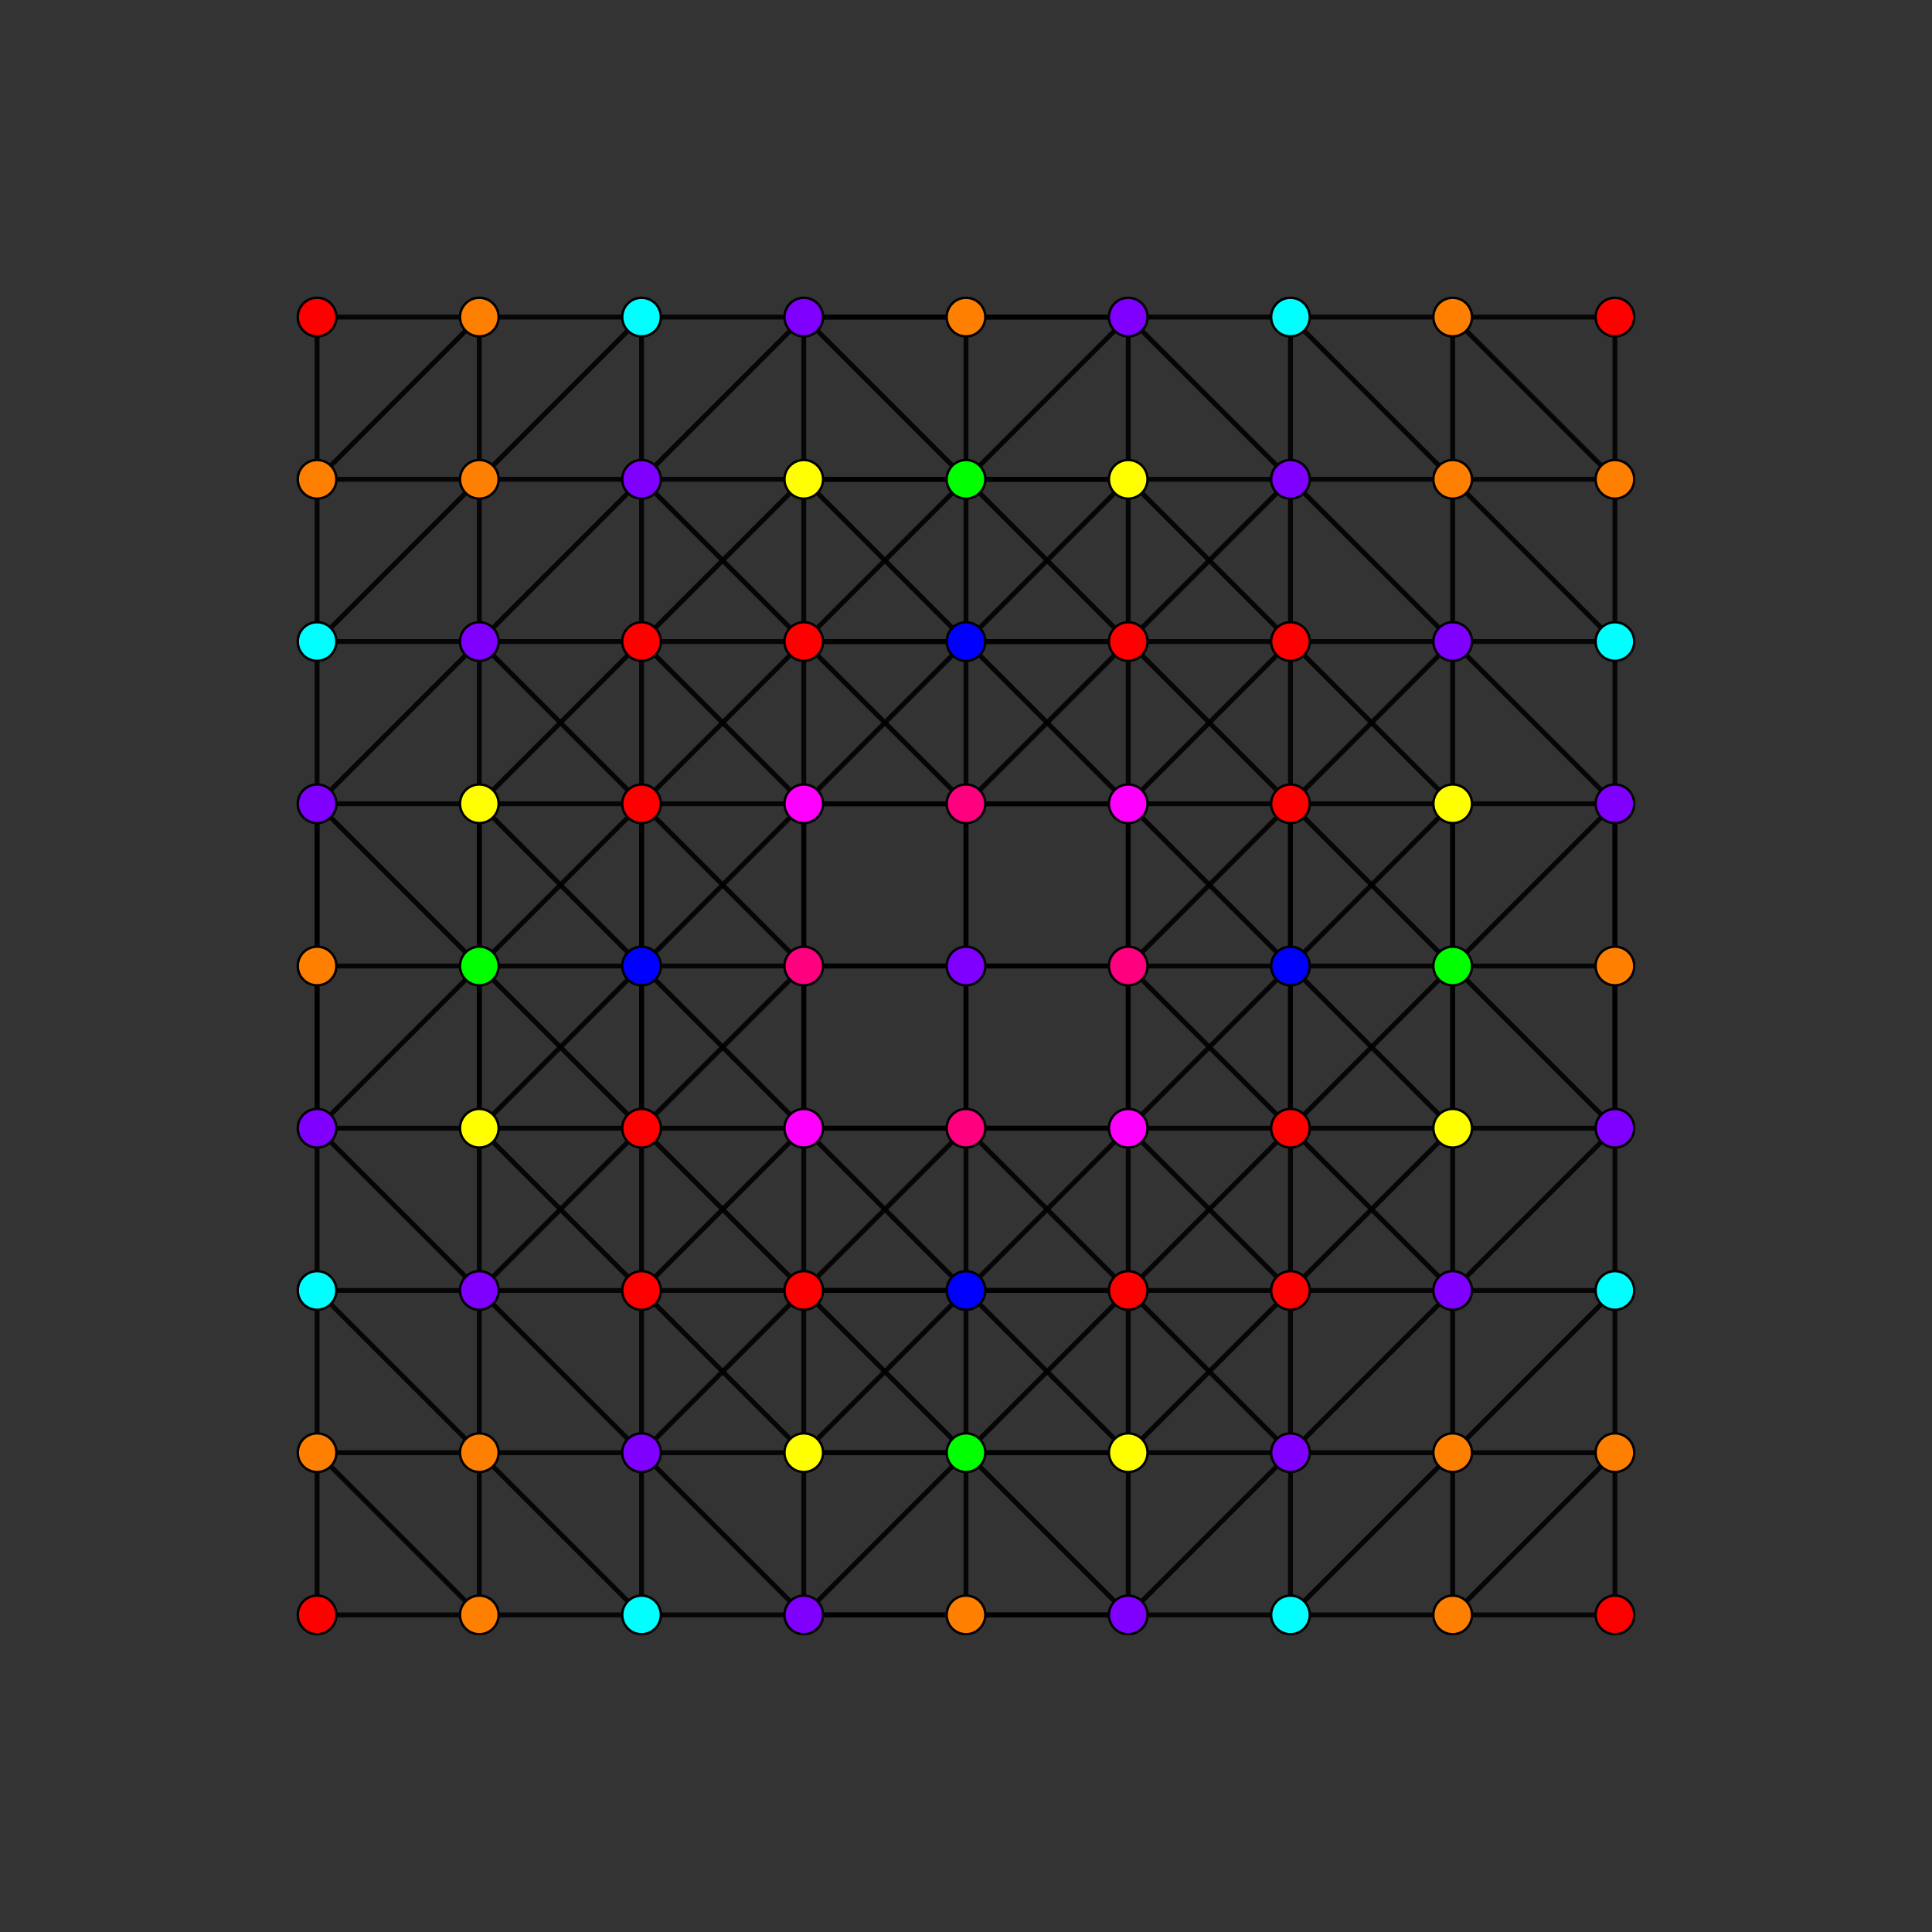 <?xml version="1.0" encoding="UTF-8" standalone="no"?>
<svg
xmlns="http://www.w3.org/2000/svg"
version="1.0"
width="1600" height="1600"
id="7-simplex_t1245_A3.svg">
<rect width="100%" height="100%" fill="#333333" stroke="none"/>
<g style="stroke:#000000;stroke-width:4.0;stroke-opacity:0.90;">
<line x1="934.350" y1="1068.701" x2="934.350" y2="1068.701"/>
<line x1="934.350" y1="1068.701" x2="934.350" y2="1203.051"/>
<line x1="934.350" y1="1068.701" x2="1068.701" y2="934.350"/>
<line x1="934.350" y1="1068.701" x2="1068.701" y2="1068.701"/>
<line x1="934.350" y1="1068.701" x2="800.000" y2="934.350"/>
<line x1="934.350" y1="1068.701" x2="665.650" y2="1068.701"/>
<line x1="934.350" y1="1203.051" x2="934.350" y2="1337.401"/>
<line x1="934.350" y1="1203.051" x2="1068.701" y2="1203.051"/>
<line x1="934.350" y1="1203.051" x2="800.000" y2="1068.701"/>
<line x1="934.350" y1="1203.051" x2="665.650" y2="1203.051"/>
<line x1="934.350" y1="1337.401" x2="934.350" y2="1337.401"/>
<line x1="934.350" y1="1337.401" x2="1068.701" y2="1337.401"/>
<line x1="934.350" y1="1337.401" x2="800.000" y2="1203.051"/>
<line x1="934.350" y1="1337.401" x2="665.650" y2="1337.401"/>
<line x1="1068.701" y1="934.350" x2="1068.701" y2="934.350"/>
<line x1="1068.701" y1="934.350" x2="1068.701" y2="1068.701"/>
<line x1="1068.701" y1="934.350" x2="1203.051" y2="934.350"/>
<line x1="1068.701" y1="934.350" x2="1068.701" y2="665.650"/>
<line x1="1068.701" y1="934.350" x2="934.350" y2="800.000"/>
<line x1="1068.701" y1="1068.701" x2="1068.701" y2="1068.701"/>
<line x1="1068.701" y1="1068.701" x2="1068.701" y2="1203.051"/>
<line x1="1068.701" y1="1068.701" x2="1203.051" y2="1068.701"/>
<line x1="1068.701" y1="1203.051" x2="1068.701" y2="1203.051"/>
<line x1="1068.701" y1="1203.051" x2="1068.701" y2="1337.401"/>
<line x1="1068.701" y1="1203.051" x2="1203.051" y2="1068.701"/>
<line x1="1068.701" y1="1337.401" x2="1068.701" y2="1337.401"/>
<line x1="1068.701" y1="1337.401" x2="1203.051" y2="1337.401"/>
<line x1="1203.051" y1="934.350" x2="1203.051" y2="1068.701"/>
<line x1="1203.051" y1="934.350" x2="1337.401" y2="934.350"/>
<line x1="1203.051" y1="934.350" x2="1203.051" y2="665.650"/>
<line x1="1203.051" y1="934.350" x2="1068.701" y2="800.000"/>
<line x1="1203.051" y1="1068.701" x2="1203.051" y2="1068.701"/>
<line x1="1203.051" y1="1068.701" x2="1337.401" y2="1068.701"/>
<line x1="1203.051" y1="1337.401" x2="1203.051" y2="1337.401"/>
<line x1="1203.051" y1="1337.401" x2="1337.401" y2="1203.051"/>
<line x1="1203.051" y1="1337.401" x2="1337.401" y2="1337.401"/>
<line x1="1203.051" y1="1337.401" x2="1203.051" y2="1203.051"/>
<line x1="1337.401" y1="934.350" x2="1337.401" y2="934.350"/>
<line x1="1337.401" y1="934.350" x2="1337.401" y2="1068.701"/>
<line x1="1337.401" y1="934.350" x2="1337.401" y2="665.650"/>
<line x1="1337.401" y1="934.350" x2="1203.051" y2="800.000"/>
<line x1="1337.401" y1="1068.701" x2="1337.401" y2="1068.701"/>
<line x1="1337.401" y1="1068.701" x2="1337.401" y2="1203.051"/>
<line x1="1337.401" y1="1203.051" x2="1337.401" y2="1203.051"/>
<line x1="1337.401" y1="1203.051" x2="1337.401" y2="1337.401"/>
<line x1="1337.401" y1="1203.051" x2="1203.051" y2="1203.051"/>
<line x1="1337.401" y1="1337.401" x2="1337.401" y2="1337.401"/>
<line x1="800.000" y1="934.350" x2="800.000" y2="934.350"/>
<line x1="800.000" y1="934.350" x2="800.000" y2="1068.701"/>
<line x1="800.000" y1="934.350" x2="800.000" y2="665.650"/>
<line x1="800.000" y1="934.350" x2="800.000" y2="800.000"/>
<line x1="800.000" y1="934.350" x2="665.650" y2="1068.701"/>
<line x1="800.000" y1="1068.701" x2="800.000" y2="1203.051"/>
<line x1="800.000" y1="1068.701" x2="665.650" y2="1203.051"/>
<line x1="800.000" y1="1203.051" x2="800.000" y2="1203.051"/>
<line x1="800.000" y1="1203.051" x2="665.650" y2="1337.401"/>
<line x1="1068.701" y1="665.650" x2="1068.701" y2="665.650"/>
<line x1="1068.701" y1="665.650" x2="1203.051" y2="665.650"/>
<line x1="1068.701" y1="665.650" x2="934.350" y2="531.299"/>
<line x1="1068.701" y1="665.650" x2="1068.701" y2="531.299"/>
<line x1="1068.701" y1="665.650" x2="934.350" y2="800.000"/>
<line x1="1068.701" y1="1068.701" x2="1203.051" y2="934.350"/>
<line x1="1068.701" y1="1068.701" x2="934.350" y2="934.350"/>
<line x1="1068.701" y1="1068.701" x2="934.350" y2="1203.051"/>
<line x1="1068.701" y1="1203.051" x2="1203.051" y2="1203.051"/>
<line x1="1068.701" y1="1203.051" x2="934.350" y2="1068.701"/>
<line x1="1068.701" y1="1203.051" x2="934.350" y2="1337.401"/>
<line x1="1203.051" y1="665.650" x2="1337.401" y2="665.650"/>
<line x1="1203.051" y1="665.650" x2="1203.051" y2="531.299"/>
<line x1="1203.051" y1="665.650" x2="1068.701" y2="800.000"/>
<line x1="1203.051" y1="934.350" x2="1203.051" y2="800.000"/>
<line x1="1203.051" y1="1203.051" x2="1337.401" y2="1068.701"/>
<line x1="1203.051" y1="1203.051" x2="1203.051" y2="1068.701"/>
<line x1="1203.051" y1="1203.051" x2="1068.701" y2="1337.401"/>
<line x1="1337.401" y1="665.650" x2="1337.401" y2="665.650"/>
<line x1="1337.401" y1="665.650" x2="1337.401" y2="531.299"/>
<line x1="1337.401" y1="665.650" x2="1203.051" y2="800.000"/>
<line x1="1337.401" y1="934.350" x2="1337.401" y2="800.000"/>
<line x1="1337.401" y1="934.350" x2="1203.051" y2="1068.701"/>
<line x1="800.000" y1="665.650" x2="800.000" y2="665.650"/>
<line x1="800.000" y1="665.650" x2="800.000" y2="800.000"/>
<line x1="800.000" y1="665.650" x2="934.350" y2="531.299"/>
<line x1="800.000" y1="665.650" x2="800.000" y2="531.299"/>
<line x1="800.000" y1="665.650" x2="665.650" y2="531.299"/>
<line x1="800.000" y1="800.000" x2="800.000" y2="800.000"/>
<line x1="800.000" y1="800.000" x2="934.350" y2="800.000"/>
<line x1="800.000" y1="800.000" x2="665.650" y2="800.000"/>
<line x1="800.000" y1="934.350" x2="934.350" y2="934.350"/>
<line x1="800.000" y1="934.350" x2="665.650" y2="934.350"/>
<line x1="800.000" y1="1068.701" x2="800.000" y2="1068.701"/>
<line x1="800.000" y1="1068.701" x2="934.350" y2="1068.701"/>
<line x1="800.000" y1="1068.701" x2="665.650" y2="1068.701"/>
<line x1="934.350" y1="531.299" x2="934.350" y2="531.299"/>
<line x1="934.350" y1="531.299" x2="1068.701" y2="531.299"/>
<line x1="934.350" y1="531.299" x2="934.350" y2="396.949"/>
<line x1="934.350" y1="531.299" x2="665.650" y2="531.299"/>
<line x1="934.350" y1="800.000" x2="934.350" y2="800.000"/>
<line x1="934.350" y1="800.000" x2="934.350" y2="934.350"/>
<line x1="934.350" y1="800.000" x2="934.350" y2="665.650"/>
<line x1="934.350" y1="800.000" x2="665.650" y2="800.000"/>
<line x1="934.350" y1="934.350" x2="934.350" y2="1068.701"/>
<line x1="934.350" y1="934.350" x2="1068.701" y2="934.350"/>
<line x1="934.350" y1="934.350" x2="934.350" y2="665.650"/>
<line x1="934.350" y1="934.350" x2="665.650" y2="934.350"/>
<line x1="1068.701" y1="531.299" x2="1068.701" y2="531.299"/>
<line x1="1068.701" y1="531.299" x2="1203.051" y2="531.299"/>
<line x1="1068.701" y1="531.299" x2="1068.701" y2="396.949"/>
<line x1="1068.701" y1="934.350" x2="1203.051" y2="800.000"/>
<line x1="1203.051" y1="531.299" x2="1203.051" y2="531.299"/>
<line x1="1203.051" y1="531.299" x2="1337.401" y2="531.299"/>
<line x1="1203.051" y1="531.299" x2="1068.701" y2="396.949"/>
<line x1="1203.051" y1="665.650" x2="1203.051" y2="800.000"/>
<line x1="1203.051" y1="665.650" x2="1068.701" y2="531.299"/>
<line x1="1203.051" y1="800.000" x2="1203.051" y2="800.000"/>
<line x1="1203.051" y1="800.000" x2="1337.401" y2="800.000"/>
<line x1="1203.051" y1="800.000" x2="1068.701" y2="665.650"/>
<line x1="1203.051" y1="800.000" x2="1068.701" y2="800.000"/>
<line x1="1203.051" y1="1068.701" x2="1068.701" y2="934.350"/>
<line x1="1337.401" y1="531.299" x2="1337.401" y2="531.299"/>
<line x1="1337.401" y1="531.299" x2="1337.401" y2="396.949"/>
<line x1="1337.401" y1="665.650" x2="1337.401" y2="800.000"/>
<line x1="1337.401" y1="665.650" x2="1203.051" y2="531.299"/>
<line x1="1337.401" y1="800.000" x2="1337.401" y2="800.000"/>
<line x1="800.000" y1="531.299" x2="934.350" y2="396.949"/>
<line x1="800.000" y1="531.299" x2="800.000" y2="396.949"/>
<line x1="800.000" y1="531.299" x2="665.650" y2="396.949"/>
<line x1="800.000" y1="665.650" x2="934.350" y2="665.650"/>
<line x1="800.000" y1="665.650" x2="665.650" y2="665.650"/>
<line x1="934.350" y1="396.949" x2="1068.701" y2="396.949"/>
<line x1="934.350" y1="396.949" x2="934.350" y2="262.599"/>
<line x1="934.350" y1="396.949" x2="665.650" y2="396.949"/>
<line x1="934.350" y1="665.650" x2="1068.701" y2="531.299"/>
<line x1="934.350" y1="665.650" x2="1068.701" y2="665.650"/>
<line x1="934.350" y1="665.650" x2="934.350" y2="531.299"/>
<line x1="934.350" y1="665.650" x2="665.650" y2="665.650"/>
<line x1="1068.701" y1="396.949" x2="1068.701" y2="396.949"/>
<line x1="1068.701" y1="396.949" x2="1068.701" y2="262.599"/>
<line x1="1068.701" y1="531.299" x2="934.350" y2="396.949"/>
<line x1="1068.701" y1="934.350" x2="1068.701" y2="800.000"/>
<line x1="1337.401" y1="396.949" x2="1337.401" y2="396.949"/>
<line x1="1337.401" y1="396.949" x2="1203.051" y2="262.599"/>
<line x1="1337.401" y1="396.949" x2="1337.401" y2="262.599"/>
<line x1="1337.401" y1="396.949" x2="1203.051" y2="396.949"/>
<line x1="1337.401" y1="531.299" x2="1203.051" y2="396.949"/>
<line x1="800.000" y1="396.949" x2="800.000" y2="396.949"/>
<line x1="800.000" y1="396.949" x2="934.350" y2="262.599"/>
<line x1="800.000" y1="396.949" x2="665.650" y2="262.599"/>
<line x1="800.000" y1="531.299" x2="800.000" y2="531.299"/>
<line x1="800.000" y1="531.299" x2="934.350" y2="531.299"/>
<line x1="800.000" y1="531.299" x2="665.650" y2="531.299"/>
<line x1="934.350" y1="262.599" x2="934.350" y2="262.599"/>
<line x1="934.350" y1="262.599" x2="1068.701" y2="262.599"/>
<line x1="934.350" y1="262.599" x2="665.650" y2="262.599"/>
<line x1="934.350" y1="531.299" x2="1068.701" y2="396.949"/>
<line x1="934.350" y1="800.000" x2="1068.701" y2="800.000"/>
<line x1="1068.701" y1="262.599" x2="1068.701" y2="262.599"/>
<line x1="1068.701" y1="262.599" x2="1203.051" y2="262.599"/>
<line x1="1068.701" y1="396.949" x2="1203.051" y2="396.949"/>
<line x1="1068.701" y1="396.949" x2="934.350" y2="262.599"/>
<line x1="1068.701" y1="665.650" x2="1068.701" y2="800.000"/>
<line x1="1068.701" y1="665.650" x2="1203.051" y2="531.299"/>
<line x1="1068.701" y1="800.000" x2="1068.701" y2="800.000"/>
<line x1="1203.051" y1="262.599" x2="1203.051" y2="262.599"/>
<line x1="1203.051" y1="262.599" x2="1203.051" y2="396.949"/>
<line x1="1203.051" y1="262.599" x2="1337.401" y2="262.599"/>
<line x1="1203.051" y1="396.949" x2="1203.051" y2="531.299"/>
<line x1="1203.051" y1="396.949" x2="1068.701" y2="262.599"/>
<line x1="1337.401" y1="262.599" x2="1337.401" y2="262.599"/>
<line x1="665.650" y1="1068.701" x2="665.650" y2="1068.701"/>
<line x1="665.650" y1="1068.701" x2="665.650" y2="1203.051"/>
<line x1="665.650" y1="1068.701" x2="531.299" y2="934.350"/>
<line x1="665.650" y1="1068.701" x2="531.299" y2="1068.701"/>
<line x1="665.650" y1="1203.051" x2="665.650" y2="1337.401"/>
<line x1="665.650" y1="1203.051" x2="531.299" y2="1203.051"/>
<line x1="665.650" y1="1337.401" x2="665.650" y2="1337.401"/>
<line x1="665.650" y1="1337.401" x2="531.299" y2="1337.401"/>
<line x1="934.350" y1="1203.051" x2="800.000" y2="1203.051"/>
<line x1="934.350" y1="1337.401" x2="800.000" y2="1337.401"/>
<line x1="665.650" y1="531.299" x2="665.650" y2="531.299"/>
<line x1="665.650" y1="531.299" x2="665.650" y2="396.949"/>
<line x1="665.650" y1="531.299" x2="531.299" y2="665.650"/>
<line x1="665.650" y1="531.299" x2="531.299" y2="531.299"/>
<line x1="665.650" y1="800.000" x2="665.650" y2="800.000"/>
<line x1="665.650" y1="800.000" x2="665.650" y2="934.350"/>
<line x1="665.650" y1="800.000" x2="665.650" y2="665.650"/>
<line x1="665.650" y1="800.000" x2="531.299" y2="934.350"/>
<line x1="665.650" y1="800.000" x2="531.299" y2="665.650"/>
<line x1="665.650" y1="934.350" x2="665.650" y2="1068.701"/>
<line x1="665.650" y1="934.350" x2="665.650" y2="665.650"/>
<line x1="665.650" y1="934.350" x2="531.299" y2="1068.701"/>
<line x1="665.650" y1="934.350" x2="531.299" y2="934.350"/>
<line x1="665.650" y1="1068.701" x2="531.299" y2="1203.051"/>
<line x1="934.350" y1="934.350" x2="1068.701" y2="800.000"/>
<line x1="934.350" y1="934.350" x2="800.000" y2="1068.701"/>
<line x1="934.350" y1="1068.701" x2="800.000" y2="1203.051"/>
<line x1="1068.701" y1="800.000" x2="934.350" y2="665.650"/>
<line x1="665.650" y1="396.949" x2="665.650" y2="262.599"/>
<line x1="665.650" y1="396.949" x2="531.299" y2="396.949"/>
<line x1="665.650" y1="665.650" x2="665.650" y2="531.299"/>
<line x1="665.650" y1="665.650" x2="531.299" y2="531.299"/>
<line x1="665.650" y1="665.650" x2="531.299" y2="665.650"/>
<line x1="934.350" y1="396.949" x2="800.000" y2="396.949"/>
<line x1="934.350" y1="665.650" x2="800.000" y2="531.299"/>
<line x1="665.650" y1="262.599" x2="665.650" y2="262.599"/>
<line x1="665.650" y1="262.599" x2="531.299" y2="262.599"/>
<line x1="665.650" y1="531.299" x2="531.299" y2="396.949"/>
<line x1="665.650" y1="800.000" x2="531.299" y2="800.000"/>
<line x1="934.350" y1="262.599" x2="800.000" y2="262.599"/>
<line x1="934.350" y1="531.299" x2="800.000" y2="396.949"/>
<line x1="531.299" y1="934.350" x2="531.299" y2="934.350"/>
<line x1="531.299" y1="934.350" x2="531.299" y2="1068.701"/>
<line x1="531.299" y1="934.350" x2="531.299" y2="665.650"/>
<line x1="531.299" y1="934.350" x2="396.949" y2="934.350"/>
<line x1="531.299" y1="1068.701" x2="531.299" y2="1068.701"/>
<line x1="531.299" y1="1068.701" x2="531.299" y2="1203.051"/>
<line x1="531.299" y1="1068.701" x2="396.949" y2="1068.701"/>
<line x1="531.299" y1="1203.051" x2="531.299" y2="1203.051"/>
<line x1="531.299" y1="1203.051" x2="531.299" y2="1337.401"/>
<line x1="531.299" y1="1203.051" x2="396.949" y2="1068.701"/>
<line x1="531.299" y1="1337.401" x2="531.299" y2="1337.401"/>
<line x1="531.299" y1="1337.401" x2="396.949" y2="1337.401"/>
<line x1="665.650" y1="1203.051" x2="800.000" y2="1203.051"/>
<line x1="665.650" y1="1203.051" x2="531.299" y2="1068.701"/>
<line x1="665.650" y1="1337.401" x2="800.000" y2="1337.401"/>
<line x1="665.650" y1="1337.401" x2="531.299" y2="1203.051"/>
<line x1="800.000" y1="1203.051" x2="800.000" y2="1337.401"/>
<line x1="800.000" y1="1203.051" x2="665.650" y2="1068.701"/>
<line x1="800.000" y1="1337.401" x2="800.000" y2="1337.401"/>
<line x1="531.299" y1="665.650" x2="531.299" y2="665.650"/>
<line x1="531.299" y1="665.650" x2="531.299" y2="531.299"/>
<line x1="531.299" y1="665.650" x2="396.949" y2="665.650"/>
<line x1="531.299" y1="1068.701" x2="396.949" y2="934.350"/>
<line x1="531.299" y1="1203.051" x2="396.949" y2="1203.051"/>
<line x1="800.000" y1="1068.701" x2="665.650" y2="934.350"/>
<line x1="531.299" y1="531.299" x2="531.299" y2="531.299"/>
<line x1="531.299" y1="531.299" x2="531.299" y2="396.949"/>
<line x1="531.299" y1="531.299" x2="396.949" y2="531.299"/>
<line x1="531.299" y1="934.350" x2="396.949" y2="800.000"/>
<line x1="665.650" y1="934.350" x2="531.299" y2="800.000"/>
<line x1="531.299" y1="396.949" x2="531.299" y2="396.949"/>
<line x1="531.299" y1="396.949" x2="531.299" y2="262.599"/>
<line x1="531.299" y1="396.949" x2="396.949" y2="531.299"/>
<line x1="531.299" y1="531.299" x2="665.650" y2="396.949"/>
<line x1="531.299" y1="531.299" x2="396.949" y2="665.650"/>
<line x1="531.299" y1="665.650" x2="396.949" y2="800.000"/>
<line x1="531.299" y1="934.350" x2="531.299" y2="800.000"/>
<line x1="531.299" y1="934.350" x2="396.949" y2="1068.701"/>
<line x1="665.650" y1="396.949" x2="800.000" y2="396.949"/>
<line x1="665.650" y1="665.650" x2="800.000" y2="531.299"/>
<line x1="665.650" y1="665.650" x2="531.299" y2="800.000"/>
<line x1="800.000" y1="396.949" x2="800.000" y2="262.599"/>
<line x1="800.000" y1="396.949" x2="665.650" y2="531.299"/>
<line x1="531.299" y1="262.599" x2="531.299" y2="262.599"/>
<line x1="531.299" y1="262.599" x2="396.949" y2="262.599"/>
<line x1="531.299" y1="396.949" x2="665.650" y2="262.599"/>
<line x1="531.299" y1="396.949" x2="396.949" y2="396.949"/>
<line x1="531.299" y1="665.650" x2="531.299" y2="800.000"/>
<line x1="531.299" y1="665.650" x2="396.949" y2="531.299"/>
<line x1="531.299" y1="800.000" x2="531.299" y2="800.000"/>
<line x1="531.299" y1="800.000" x2="396.949" y2="800.000"/>
<line x1="665.650" y1="262.599" x2="800.000" y2="262.599"/>
<line x1="800.000" y1="262.599" x2="800.000" y2="262.599"/>
<line x1="396.949" y1="934.350" x2="396.949" y2="1068.701"/>
<line x1="396.949" y1="934.350" x2="531.299" y2="800.000"/>
<line x1="396.949" y1="934.350" x2="396.949" y2="665.650"/>
<line x1="396.949" y1="934.350" x2="262.599" y2="934.350"/>
<line x1="396.949" y1="1068.701" x2="396.949" y2="1068.701"/>
<line x1="396.949" y1="1068.701" x2="262.599" y2="1068.701"/>
<line x1="396.949" y1="1337.401" x2="396.949" y2="1337.401"/>
<line x1="396.949" y1="1337.401" x2="396.949" y2="1203.051"/>
<line x1="396.949" y1="1337.401" x2="262.599" y2="1203.051"/>
<line x1="396.949" y1="1337.401" x2="262.599" y2="1337.401"/>
<line x1="531.299" y1="800.000" x2="396.949" y2="665.650"/>
<line x1="531.299" y1="1337.401" x2="396.949" y2="1203.051"/>
<line x1="396.949" y1="665.650" x2="396.949" y2="531.299"/>
<line x1="396.949" y1="665.650" x2="262.599" y2="665.650"/>
<line x1="396.949" y1="934.350" x2="396.949" y2="800.000"/>
<line x1="396.949" y1="1203.051" x2="396.949" y2="1068.701"/>
<line x1="396.949" y1="1203.051" x2="262.599" y2="1068.701"/>
<line x1="396.949" y1="1203.051" x2="262.599" y2="1203.051"/>
<line x1="396.949" y1="531.299" x2="396.949" y2="531.299"/>
<line x1="396.949" y1="531.299" x2="262.599" y2="531.299"/>
<line x1="396.949" y1="665.650" x2="396.949" y2="800.000"/>
<line x1="396.949" y1="800.000" x2="396.949" y2="800.000"/>
<line x1="396.949" y1="800.000" x2="262.599" y2="800.000"/>
<line x1="396.949" y1="1068.701" x2="262.599" y2="934.350"/>
<line x1="396.949" y1="262.599" x2="396.949" y2="262.599"/>
<line x1="396.949" y1="262.599" x2="396.949" y2="396.949"/>
<line x1="396.949" y1="262.599" x2="262.599" y2="396.949"/>
<line x1="396.949" y1="262.599" x2="262.599" y2="262.599"/>
<line x1="396.949" y1="396.949" x2="396.949" y2="531.299"/>
<line x1="396.949" y1="396.949" x2="531.299" y2="262.599"/>
<line x1="396.949" y1="396.949" x2="262.599" y2="531.299"/>
<line x1="396.949" y1="396.949" x2="262.599" y2="396.949"/>
<line x1="396.949" y1="531.299" x2="262.599" y2="665.650"/>
<line x1="396.949" y1="800.000" x2="262.599" y2="934.350"/>
<line x1="396.949" y1="800.000" x2="262.599" y2="665.650"/>
<line x1="262.599" y1="934.350" x2="262.599" y2="934.350"/>
<line x1="262.599" y1="934.350" x2="262.599" y2="1068.701"/>
<line x1="262.599" y1="934.350" x2="262.599" y2="665.650"/>
<line x1="262.599" y1="1068.701" x2="262.599" y2="1068.701"/>
<line x1="262.599" y1="1068.701" x2="262.599" y2="1203.051"/>
<line x1="262.599" y1="1203.051" x2="262.599" y2="1203.051"/>
<line x1="262.599" y1="1203.051" x2="262.599" y2="1337.401"/>
<line x1="262.599" y1="1337.401" x2="262.599" y2="1337.401"/>
<line x1="262.599" y1="665.650" x2="262.599" y2="665.650"/>
<line x1="262.599" y1="665.650" x2="262.599" y2="531.299"/>
<line x1="262.599" y1="934.350" x2="262.599" y2="800.000"/>
<line x1="262.599" y1="531.299" x2="262.599" y2="531.299"/>
<line x1="262.599" y1="531.299" x2="262.599" y2="396.949"/>
<line x1="262.599" y1="665.650" x2="262.599" y2="800.000"/>
<line x1="262.599" y1="800.000" x2="262.599" y2="800.000"/>
<line x1="262.599" y1="396.949" x2="262.599" y2="396.949"/>
<line x1="262.599" y1="396.949" x2="262.599" y2="262.599"/>
<line x1="262.599" y1="262.599" x2="262.599" y2="262.599"/>
</g>
<g style="stroke:#000000;stroke-width:2.0;fill:#ff0000">
<circle cx="1337.401" cy="1337.401" r="16.0"/>
<circle cx="1337.401" cy="262.599" r="16.0"/>
<circle cx="262.599" cy="1337.401" r="16.0"/>
<circle cx="262.599" cy="262.599" r="16.0"/>
</g>
<g style="stroke:#000000;stroke-width:2.0;fill:#ff7f00">
<circle cx="1203.051" cy="1337.401" r="16.0"/>
<circle cx="1337.401" cy="1203.051" r="16.0"/>
<circle cx="1203.051" cy="1203.051" r="16.0"/>
<circle cx="1337.401" cy="800.000" r="16.0"/>
<circle cx="1337.401" cy="396.949" r="16.0"/>
<circle cx="1203.051" cy="262.599" r="16.0"/>
<circle cx="1203.051" cy="396.949" r="16.0"/>
<circle cx="800.000" cy="1337.401" r="16.0"/>
<circle cx="800.000" cy="262.599" r="16.0"/>
<circle cx="396.949" cy="1337.401" r="16.0"/>
<circle cx="396.949" cy="1203.051" r="16.0"/>
<circle cx="396.949" cy="262.599" r="16.0"/>
<circle cx="396.949" cy="396.949" r="16.0"/>
<circle cx="262.599" cy="1203.051" r="16.0"/>
<circle cx="262.599" cy="800.000" r="16.0"/>
<circle cx="262.599" cy="396.949" r="16.0"/>
</g>
<g style="stroke:#000000;stroke-width:2.0;fill:#ffff00">
<circle cx="934.350" cy="1203.051" r="16.0"/>
<circle cx="1203.051" cy="934.350" r="16.0"/>
<circle cx="1203.051" cy="665.650" r="16.0"/>
<circle cx="934.350" cy="396.949" r="16.0"/>
<circle cx="665.650" cy="1203.051" r="16.0"/>
<circle cx="665.650" cy="396.949" r="16.0"/>
<circle cx="396.949" cy="934.350" r="16.0"/>
<circle cx="396.949" cy="665.650" r="16.0"/>
</g>
<g style="stroke:#000000;stroke-width:2.0;fill:#00ff00">
<circle cx="800.000" cy="1203.051" r="16.0"/>
<circle cx="1203.051" cy="800.000" r="16.0"/>
<circle cx="800.000" cy="396.949" r="16.0"/>
<circle cx="396.949" cy="800.000" r="16.0"/>
</g>
<g style="stroke:#000000;stroke-width:2.0;fill:#00ffff">
<circle cx="1068.701" cy="1337.401" r="16.0"/>
<circle cx="1337.401" cy="1068.701" r="16.0"/>
<circle cx="1337.401" cy="531.299" r="16.0"/>
<circle cx="1068.701" cy="262.599" r="16.0"/>
<circle cx="531.299" cy="1337.401" r="16.0"/>
<circle cx="531.299" cy="262.599" r="16.0"/>
<circle cx="262.599" cy="1068.701" r="16.0"/>
<circle cx="262.599" cy="531.299" r="16.0"/>
</g>
<g style="stroke:#000000;stroke-width:2.0;fill:#0000ff">
<circle cx="800.000" cy="1068.701" r="16.0"/>
<circle cx="800.000" cy="531.299" r="16.0"/>
<circle cx="1068.701" cy="800.000" r="16.0"/>
<circle cx="531.299" cy="800.000" r="16.0"/>
</g>
<g style="stroke:#000000;stroke-width:2.0;fill:#7f00ff">
<circle cx="934.350" cy="1337.401" r="16.0"/>
<circle cx="1068.701" cy="1203.051" r="16.0"/>
<circle cx="1203.051" cy="1068.701" r="16.0"/>
<circle cx="1337.401" cy="934.350" r="16.0"/>
<circle cx="1337.401" cy="665.650" r="16.0"/>
<circle cx="800.000" cy="800.000" r="16.0"/>
<circle cx="1203.051" cy="531.299" r="16.0"/>
<circle cx="1068.701" cy="396.949" r="16.0"/>
<circle cx="934.350" cy="262.599" r="16.0"/>
<circle cx="665.650" cy="1337.401" r="16.0"/>
<circle cx="665.650" cy="262.599" r="16.0"/>
<circle cx="531.299" cy="1203.051" r="16.0"/>
<circle cx="531.299" cy="396.949" r="16.0"/>
<circle cx="396.949" cy="1068.701" r="16.0"/>
<circle cx="396.949" cy="531.299" r="16.0"/>
<circle cx="262.599" cy="934.350" r="16.0"/>
<circle cx="262.599" cy="665.650" r="16.0"/>
</g>
<g style="stroke:#000000;stroke-width:2.0;fill:#ff00ff">
<circle cx="934.350" cy="934.350" r="16.0"/>
<circle cx="934.350" cy="665.650" r="16.0"/>
<circle cx="665.650" cy="934.350" r="16.0"/>
<circle cx="665.650" cy="665.650" r="16.0"/>
</g>
<g style="stroke:#000000;stroke-width:2.0;fill:#ff007f">
<circle cx="800.000" cy="934.350" r="16.0"/>
<circle cx="800.000" cy="665.650" r="16.0"/>
<circle cx="934.350" cy="800.000" r="16.0"/>
<circle cx="665.650" cy="800.000" r="16.0"/>
</g>
<g style="stroke:#000000;stroke-width:2.0;fill:#ff0000">
<circle cx="934.350" cy="1068.701" r="16.0"/>
<circle cx="1068.701" cy="934.350" r="16.0"/>
<circle cx="1068.701" cy="1068.701" r="16.0"/>
<circle cx="1068.701" cy="665.650" r="16.0"/>
<circle cx="934.350" cy="531.299" r="16.0"/>
<circle cx="1068.701" cy="531.299" r="16.0"/>
<circle cx="665.650" cy="1068.701" r="16.0"/>
<circle cx="665.650" cy="531.299" r="16.0"/>
<circle cx="531.299" cy="934.350" r="16.0"/>
<circle cx="531.299" cy="1068.701" r="16.0"/>
<circle cx="531.299" cy="665.650" r="16.0"/>
<circle cx="531.299" cy="531.299" r="16.0"/>
</g>
</svg>
